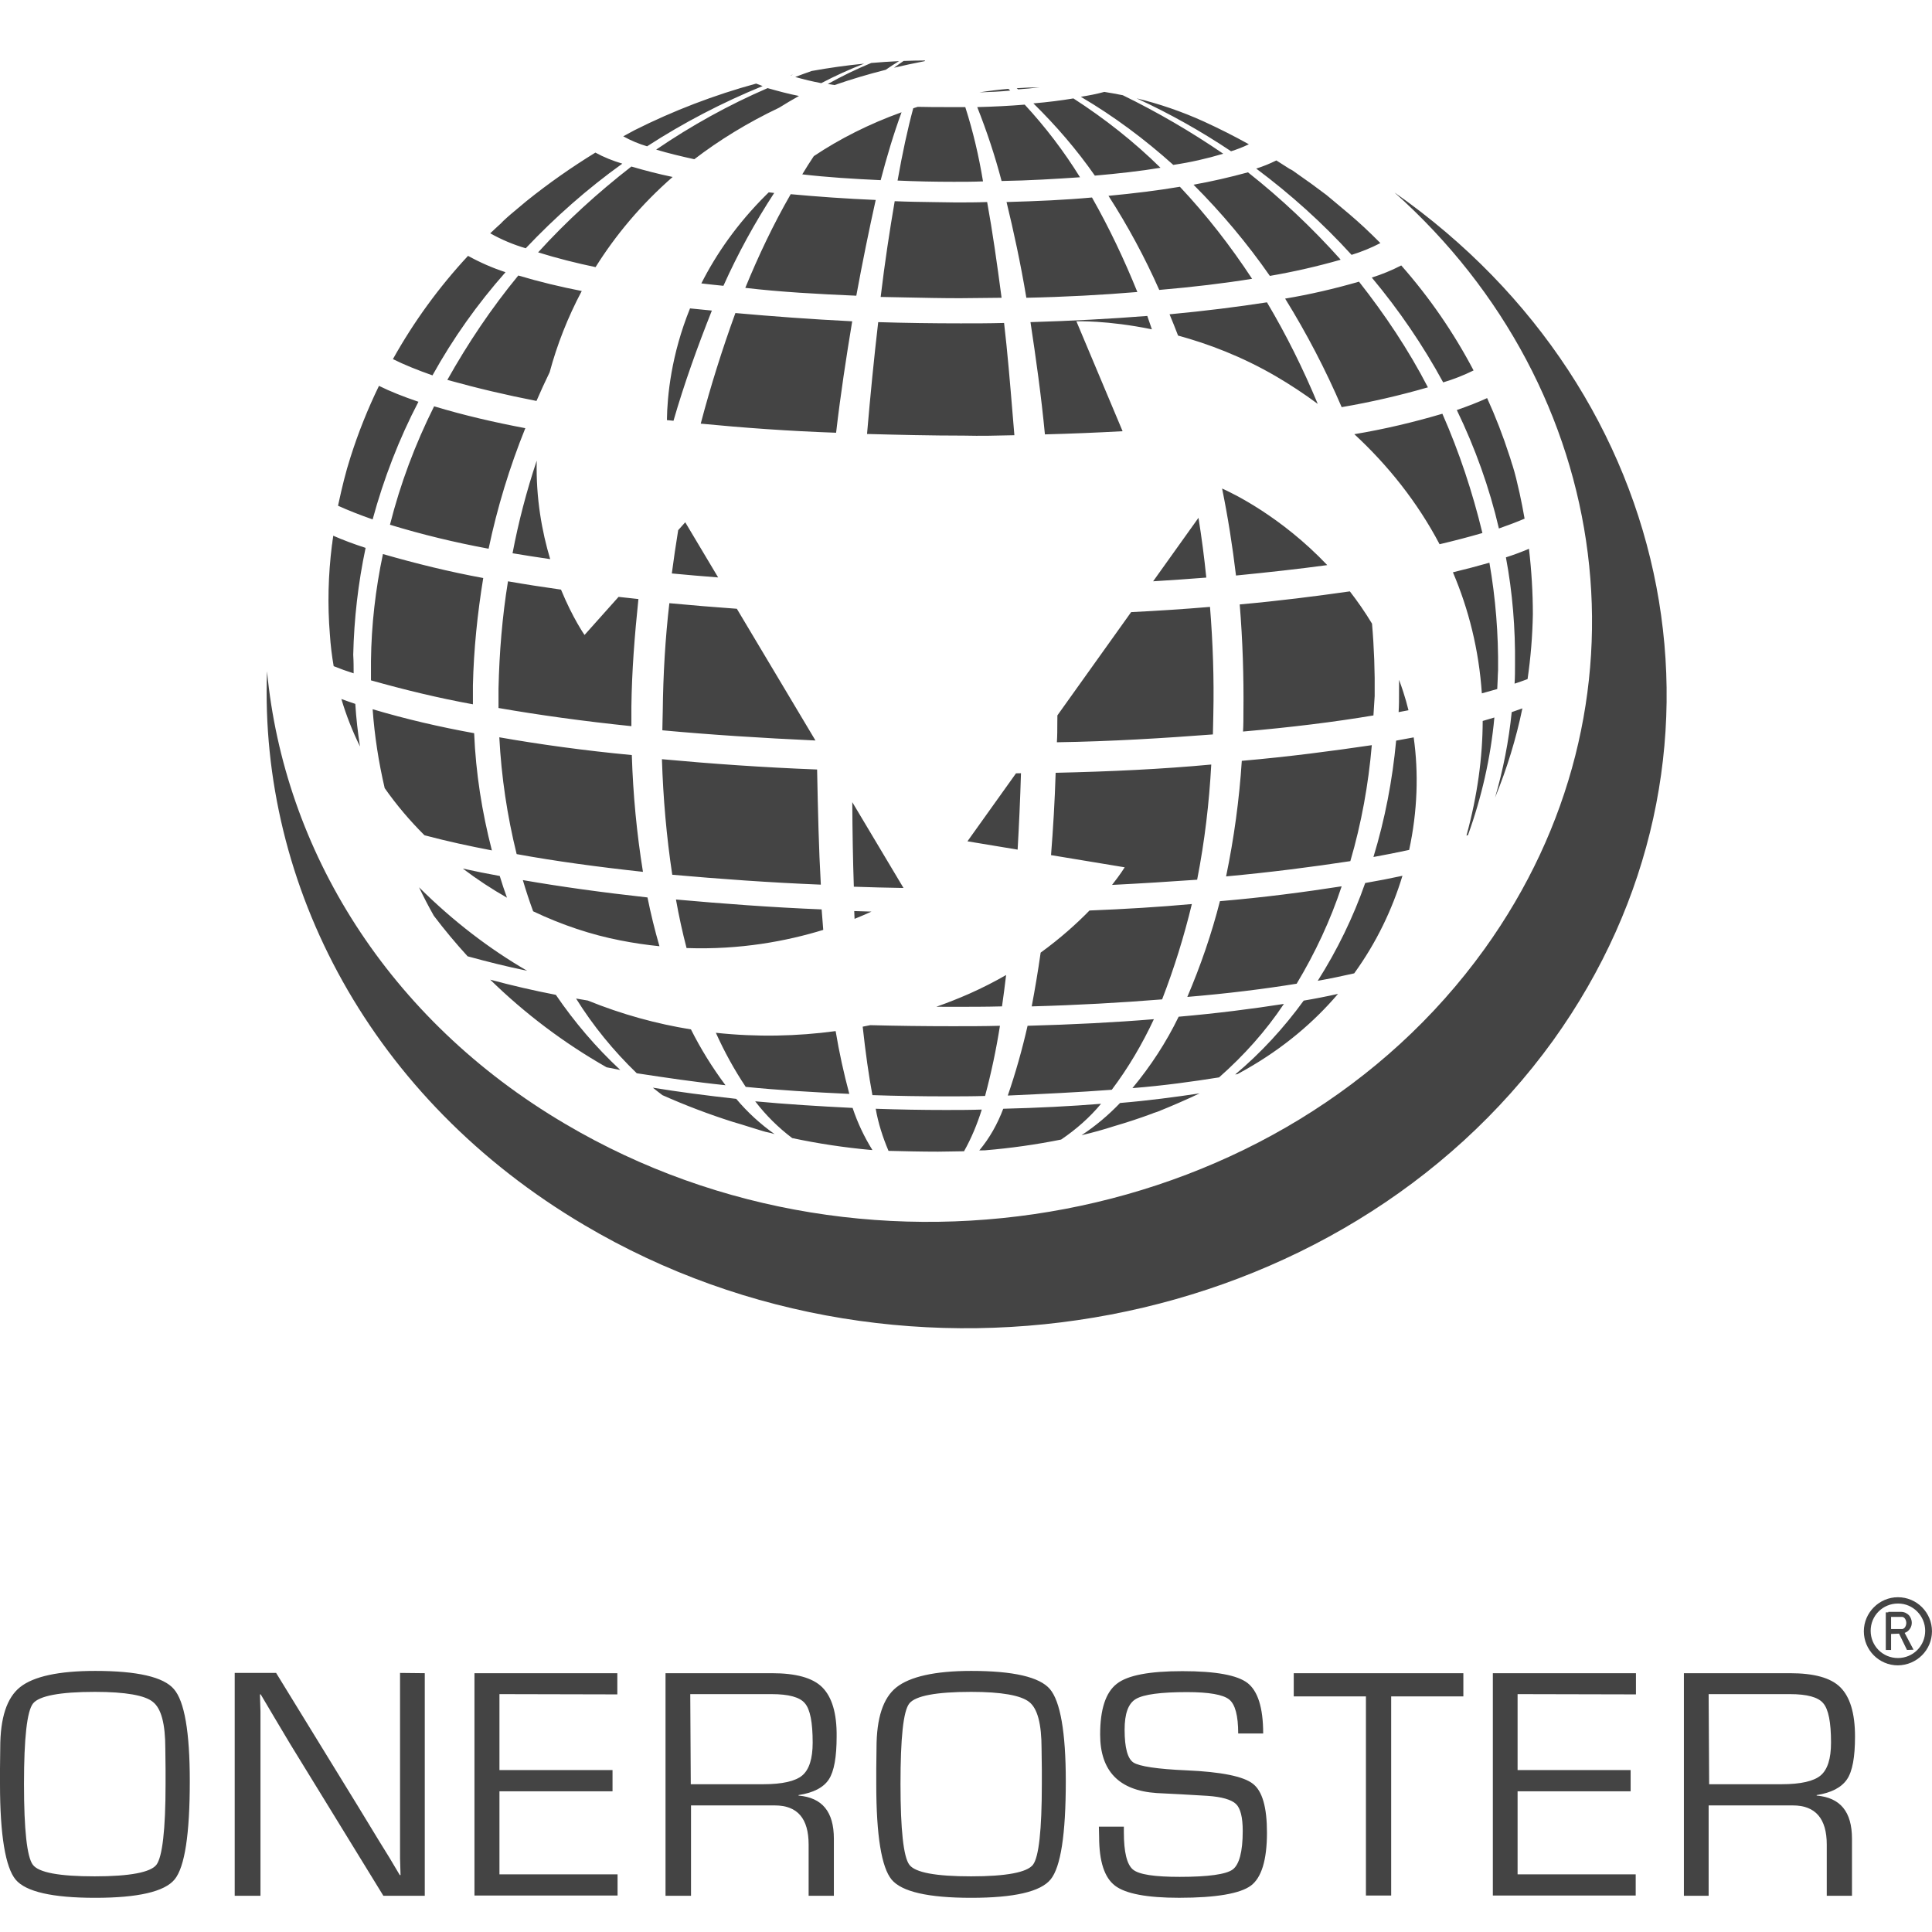<?xml version="1.0" encoding="UTF-8"?>
<svg xmlns="http://www.w3.org/2000/svg" width="72" height="72" viewBox="0 0 72 72" fill="none">
  <path fill-rule="evenodd" clip-rule="evenodd" d="M28.865 42.264C28.857 42.262 28.849 42.26 28.841 42.258C28.776 42.234 28.704 42.218 28.629 42.202C28.561 42.188 28.491 42.172 28.426 42.151C28.261 42.102 28.099 42.051 27.936 42C27.735 41.936 27.531 41.872 27.318 41.812C26.424 41.529 25.546 41.195 24.686 40.813C24.566 40.722 24.447 40.63 24.33 40.535C25.268 40.689 26.329 40.828 27.437 40.951C27.852 41.447 28.337 41.891 28.865 42.264ZM22.606 39.775C22.776 39.81 22.945 39.843 23.115 39.874C22.207 39.028 21.408 38.09 20.715 37.075C19.895 36.916 19.074 36.727 18.268 36.509C19.563 37.774 21.019 38.873 22.606 39.775ZM17.427 35.639C18.161 35.84 18.891 36.023 19.645 36.178C18.259 35.374 16.905 34.348 15.616 33.067C15.787 33.426 15.971 33.779 16.167 34.127C16.564 34.651 16.985 35.155 17.427 35.639ZM17.247 32.369C17.776 32.77 18.328 33.133 18.893 33.454C18.796 33.186 18.706 32.916 18.624 32.645C18.162 32.562 17.703 32.471 17.247 32.369ZM24.576 35.263C24.099 35.215 23.608 35.144 23.106 35.044C22.043 34.837 20.943 34.473 19.869 33.962C19.727 33.578 19.6 33.19 19.485 32.799C20.9 33.045 22.453 33.26 24.13 33.445C24.254 34.059 24.402 34.665 24.576 35.263ZM25.586 35.331C25.431 34.735 25.299 34.132 25.191 33.522C26.914 33.676 28.729 33.814 30.62 33.891C30.639 34.15 30.659 34.404 30.68 34.654C29.328 35.07 27.592 35.402 25.586 35.331ZM32.15 38.261C32.245 38.243 32.339 38.225 32.432 38.205C33.433 38.231 34.458 38.244 35.496 38.244C36.081 38.244 36.68 38.244 37.265 38.228C37.127 39.105 36.942 39.982 36.711 40.843C36.234 40.858 35.758 40.858 35.265 40.858C34.343 40.858 33.42 40.843 32.512 40.812C32.377 40.09 32.256 39.235 32.15 38.261ZM31.142 38.426C31.274 39.221 31.444 39.993 31.651 40.766C30.313 40.705 29.021 40.628 27.791 40.505C27.365 39.867 26.994 39.192 26.678 38.489C28.206 38.654 29.708 38.62 31.142 38.426ZM34.894 37.519C35.319 37.369 35.732 37.205 36.131 37.029C36.619 36.812 37.073 36.579 37.495 36.336C37.447 36.739 37.396 37.129 37.342 37.505C36.742 37.521 36.127 37.521 35.527 37.521C35.315 37.521 35.104 37.52 34.894 37.519ZM32.477 33.973C32.286 34.06 32.075 34.151 31.847 34.243C31.843 34.147 31.839 34.05 31.835 33.953C32.048 33.96 32.262 33.967 32.477 33.973ZM41.443 32.978C41.761 32.575 41.914 32.322 41.914 32.322L39.169 31.868C39.246 30.89 39.309 29.86 39.341 28.8C41.387 28.754 43.325 28.662 45.14 28.492C45.063 29.923 44.894 31.353 44.617 32.768V32.784C43.597 32.856 42.54 32.923 41.443 32.978ZM38.782 35.502C39.526 34.962 40.13 34.416 40.602 33.932C41.929 33.879 43.212 33.801 44.417 33.691C44.124 34.906 43.755 36.09 43.309 37.244C41.771 37.367 40.156 37.459 38.449 37.505C38.568 36.876 38.681 36.21 38.782 35.502ZM37.924 31.663L36.054 31.353L37.864 28.819C37.926 28.818 37.988 28.817 38.049 28.816C38.019 29.81 37.976 30.752 37.924 31.663ZM31.762 29.894L33.671 33.092C33.049 33.082 32.433 33.067 31.82 33.045C31.786 32.053 31.768 31 31.762 29.894ZM30.39 27.596C28.394 27.505 26.486 27.383 24.684 27.216C24.684 27.093 24.688 26.974 24.691 26.855C24.695 26.735 24.699 26.616 24.699 26.493C24.714 25.155 24.791 23.802 24.945 22.479C25.76 22.555 26.6 22.626 27.46 22.687L30.39 27.596ZM26.763 21.519C26.177 21.474 25.601 21.425 25.037 21.371C25.108 20.833 25.186 20.296 25.274 19.758L25.537 19.464L26.763 21.519ZM20.907 21.973C21.348 23.045 21.784 23.663 21.784 23.663L23.052 22.244C23.296 22.271 23.543 22.299 23.792 22.325C23.653 23.663 23.546 25.001 23.53 26.339V27.062C21.746 26.878 20.085 26.647 18.578 26.385V25.663C18.608 24.324 18.716 22.986 18.931 21.664C19.566 21.775 20.225 21.878 20.907 21.973ZM20.002 17.166C19.969 18.573 20.199 19.821 20.504 20.837C20.022 20.767 19.553 20.694 19.101 20.618C19.323 19.447 19.626 18.294 20.002 17.166ZM21.68 10.845C21.154 11.835 20.758 12.854 20.484 13.872C20.312 14.226 20.148 14.583 19.993 14.942C18.885 14.727 17.778 14.466 16.671 14.158C17.439 12.789 18.316 11.482 19.316 10.267C20.093 10.5 20.881 10.689 21.68 10.845ZM25.067 6.595C23.892 7.623 22.942 8.761 22.195 9.955C21.477 9.805 20.761 9.625 20.054 9.405C21.115 8.236 22.284 7.175 23.53 6.206C24.034 6.355 24.546 6.487 25.067 6.595ZM25.875 5.934C25.388 5.827 24.916 5.715 24.453 5.576C25.76 4.684 27.145 3.915 28.606 3.284C28.99 3.392 29.375 3.499 29.775 3.576C29.524 3.717 29.277 3.863 29.035 4.014C27.855 4.575 26.805 5.222 25.875 5.934ZM33.008 2.601C32.343 2.769 31.708 2.959 31.1 3.17C31.015 3.157 30.931 3.144 30.851 3.13C31.375 2.836 31.915 2.576 32.467 2.347C32.812 2.317 33.157 2.294 33.504 2.278C33.335 2.381 33.17 2.488 33.008 2.601ZM34.46 2.279C34.071 2.354 33.69 2.436 33.318 2.524C33.435 2.437 33.554 2.352 33.675 2.271C33.941 2.261 34.208 2.255 34.475 2.254C34.47 2.262 34.465 2.271 34.46 2.279ZM29.463 2.801C29.492 2.795 29.522 2.789 29.552 2.782C29.529 2.791 29.506 2.799 29.482 2.807C29.476 2.805 29.469 2.803 29.463 2.801ZM30.25 2.645C30.897 2.528 31.549 2.436 32.204 2.372C31.66 2.583 31.127 2.825 30.605 3.099C30.282 3.038 29.959 2.961 29.636 2.869C29.84 2.791 30.045 2.716 30.25 2.645ZM39.406 26.66C39.405 26.753 39.404 26.846 39.403 26.939C39.403 27.185 39.403 27.416 39.387 27.662C41.433 27.631 43.371 27.508 45.201 27.37C45.201 27.249 45.205 27.131 45.209 27.012C45.213 26.889 45.217 26.764 45.217 26.631C45.247 25.293 45.201 23.955 45.093 22.617C44.144 22.698 43.164 22.762 42.154 22.812L39.406 26.66ZM42.974 21.663C43.65 21.622 44.311 21.576 44.955 21.525C44.88 20.782 44.783 20.039 44.664 19.297L42.974 21.663ZM45.544 18.206C45.763 19.279 45.932 20.36 46.062 21.448C47.257 21.33 48.4 21.204 49.463 21.06C47.735 19.241 45.934 18.379 45.544 18.206ZM50.305 22.039C49.032 22.22 47.66 22.395 46.201 22.525C46.309 23.863 46.355 25.201 46.339 26.539C46.339 26.785 46.339 27.016 46.324 27.262C48.093 27.108 49.723 26.908 51.184 26.662C51.2 26.431 51.215 26.201 51.23 25.939C51.241 25.038 51.209 24.137 51.131 23.241C50.87 22.809 50.592 22.409 50.305 22.039ZM52.139 25.335C52.14 25.49 52.139 25.645 52.138 25.801C52.138 26.062 52.138 26.293 52.122 26.539C52.245 26.516 52.367 26.493 52.49 26.469C52.433 26.236 52.368 26.008 52.296 25.786C52.246 25.633 52.194 25.482 52.139 25.335ZM52.684 27.48C52.466 27.522 52.248 27.562 52.03 27.601C51.892 29.077 51.615 30.523 51.184 31.938C51.628 31.857 52.072 31.77 52.515 31.674C52.827 30.234 52.871 28.798 52.684 27.48ZM54.651 31.139C55.062 29.643 55.252 28.218 55.256 26.868C55.401 26.827 55.546 26.784 55.691 26.739C55.552 28.246 55.214 29.723 54.706 31.123C54.688 31.128 54.67 31.133 54.651 31.139ZM56.735 26.399C56.499 27.536 56.159 28.648 55.717 29.723C56.019 28.686 56.226 27.625 56.337 26.539C56.474 26.493 56.607 26.446 56.735 26.399ZM56.98 20.452C57.075 21.264 57.125 22.081 57.125 22.894C57.111 23.705 57.044 24.511 56.928 25.308C56.773 25.366 56.611 25.423 56.444 25.478C56.46 25.232 56.46 25.001 56.46 24.755V24.755C56.475 23.417 56.367 22.079 56.121 20.771C56.412 20.678 56.699 20.572 56.98 20.452ZM55.421 14.836C55.737 15.53 56.013 16.243 56.248 16.972C56.271 17.034 56.29 17.099 56.31 17.165C56.329 17.23 56.348 17.295 56.371 17.357C56.469 17.664 56.541 17.984 56.611 18.293C56.618 18.325 56.626 18.356 56.633 18.387C56.701 18.699 56.762 19.014 56.817 19.329C56.526 19.453 56.206 19.574 55.86 19.695C55.506 18.172 54.968 16.68 54.291 15.281C54.709 15.136 55.09 14.988 55.421 14.836ZM52.22 9.892C53.272 11.085 54.177 12.399 54.916 13.805C54.551 13.985 54.172 14.135 53.783 14.25C53.03 12.866 52.138 11.559 51.123 10.344C51.499 10.225 51.869 10.074 52.22 9.892ZM47.566 5.979C47.733 6.083 47.9 6.189 48.066 6.298C48.143 6.329 48.204 6.375 48.266 6.421C48.666 6.698 49.05 6.975 49.434 7.267C49.533 7.35 49.632 7.432 49.73 7.514L49.73 7.514L49.73 7.514C50.108 7.828 50.484 8.141 50.85 8.482C51.051 8.671 51.249 8.863 51.443 9.059C51.098 9.239 50.737 9.385 50.369 9.498C49.292 8.313 48.093 7.237 46.816 6.283C47.076 6.2 47.325 6.099 47.566 5.979ZM42.36 3.665C43.2 3.869 44.038 4.154 44.867 4.53C45.436 4.791 45.994 5.072 46.541 5.376C46.328 5.48 46.108 5.566 45.878 5.637C44.755 4.885 43.58 4.227 42.36 3.665ZM41.154 3.425C41.383 3.461 41.614 3.502 41.844 3.549C43.139 4.181 44.393 4.912 45.586 5.729C44.97 5.914 44.355 6.052 43.725 6.145C42.663 5.191 41.51 4.33 40.279 3.607C40.573 3.56 40.867 3.504 41.154 3.425ZM37.891 3.287C38.173 3.268 38.456 3.257 38.742 3.254C38.487 3.286 38.22 3.311 37.942 3.33C37.925 3.316 37.908 3.301 37.891 3.287ZM36.499 3.443C36.855 3.387 37.216 3.342 37.58 3.311C37.603 3.333 37.626 3.354 37.649 3.376C37.289 3.412 36.901 3.43 36.499 3.443ZM34.034 4.035C34.09 4.017 34.146 3.999 34.202 3.981C34.567 3.991 34.933 3.991 35.312 3.991H35.973C36.265 4.899 36.48 5.822 36.634 6.76C36.265 6.775 35.896 6.775 35.542 6.775C34.835 6.775 34.127 6.76 33.45 6.729C33.63 5.709 33.825 4.806 34.034 4.035ZM25.715 11.493C25.982 11.521 26.254 11.548 26.529 11.574C25.991 12.928 25.499 14.296 25.099 15.681C25.017 15.672 24.935 15.664 24.854 15.656C24.866 14.759 25.012 13.231 25.715 11.493ZM26.137 10.562C26.408 10.594 26.683 10.624 26.96 10.651C27.498 9.451 28.129 8.298 28.852 7.191C28.784 7.183 28.716 7.175 28.649 7.168C28.62 7.196 28.592 7.224 28.563 7.252C27.464 8.343 26.686 9.477 26.137 10.562ZM30.328 5.819C31.289 5.176 32.394 4.616 33.598 4.184C33.297 5.007 33.045 5.854 32.82 6.714C31.805 6.668 30.82 6.606 29.898 6.498C30.035 6.268 30.179 6.042 30.328 5.819ZM52.265 32.638C51.805 32.738 51.342 32.827 50.877 32.907C50.431 34.183 49.831 35.414 49.108 36.552C49.561 36.471 50.014 36.377 50.467 36.274C51.295 35.129 51.886 33.892 52.265 32.638ZM49.864 37.039C49.44 37.134 49.012 37.218 48.585 37.29C47.847 38.305 47.001 39.228 46.032 40.043C46.061 40.038 46.09 40.033 46.118 40.029C46.23 39.968 46.341 39.906 46.451 39.843C47.831 39.056 48.961 38.099 49.864 37.039ZM44.707 40.747C43.805 40.882 42.816 41.015 41.741 41.105C41.311 41.555 40.83 41.961 40.306 42.306C40.717 42.21 41.123 42.098 41.53 41.966C42.007 41.828 42.468 41.674 42.929 41.505C42.964 41.487 43.004 41.475 43.046 41.461C43.078 41.451 43.111 41.441 43.145 41.428C43.678 41.214 44.197 40.988 44.707 40.747ZM39.545 42.468C40.103 42.091 40.607 41.647 41.033 41.135C39.895 41.227 38.664 41.289 37.388 41.32C37.173 41.889 36.88 42.412 36.496 42.873C36.567 42.872 36.637 42.871 36.707 42.869C37.657 42.79 38.605 42.657 39.545 42.468ZM32.45 42.855C32.471 42.856 32.492 42.857 32.512 42.858C32.205 42.366 31.959 41.843 31.774 41.289C30.513 41.227 29.298 41.151 28.144 41.043C28.54 41.562 29.005 42.022 29.523 42.413C30.491 42.619 31.469 42.766 32.45 42.855ZM55.224 25.839C55.114 24.211 54.732 22.703 54.146 21.328C54.601 21.218 55.053 21.099 55.506 20.971C55.737 22.294 55.844 23.632 55.829 24.97C55.821 25.086 55.818 25.205 55.814 25.324C55.81 25.443 55.806 25.563 55.798 25.678C55.607 25.734 55.416 25.787 55.224 25.839ZM53.649 20.282C54.185 20.156 54.718 20.017 55.245 19.864C54.876 18.341 54.383 16.849 53.753 15.419C52.674 15.738 51.58 15.997 50.472 16.181C51.721 17.335 52.821 18.709 53.649 20.282ZM49.109 15.052C48.564 13.745 47.938 12.479 47.216 11.267C46.124 11.436 44.909 11.589 43.586 11.713C43.695 11.975 43.801 12.24 43.903 12.506C45.015 12.808 46.275 13.281 47.543 14.019C48.076 14.33 48.6 14.675 49.109 15.052ZM42.927 12.273C42.871 12.106 42.813 11.94 42.756 11.774C41.387 11.882 39.941 11.959 38.403 12.005C38.603 13.327 38.803 14.742 38.941 16.188C39.938 16.162 40.901 16.122 41.836 16.07L40.114 11.974C40.114 11.974 41.261 11.931 42.927 12.273ZM21.906 37.287C21.759 37.263 21.613 37.239 21.469 37.213C22.1 38.228 22.869 39.166 23.73 39.997L23.802 40.008C24.798 40.159 25.881 40.323 27.037 40.443C26.541 39.778 26.112 39.085 25.75 38.363C24.473 38.157 23.183 37.806 21.906 37.287ZM35.431 42.912C35.596 42.908 35.763 42.904 35.927 42.904C36.204 42.412 36.419 41.889 36.588 41.35C36.142 41.366 35.696 41.366 35.235 41.366C34.358 41.366 33.481 41.35 32.635 41.32C32.728 41.858 32.897 42.381 33.112 42.889C33.712 42.904 34.343 42.919 34.958 42.919C35.11 42.919 35.269 42.916 35.431 42.912ZM37.557 40.828C38.911 40.766 40.218 40.705 41.433 40.612C42.048 39.797 42.571 38.905 43.002 37.982C41.525 38.105 39.956 38.182 38.295 38.228C38.095 39.105 37.849 39.982 37.557 40.828ZM42.202 40.551C43.371 40.459 44.463 40.305 45.432 40.151C46.355 39.336 47.17 38.428 47.847 37.413C46.662 37.598 45.34 37.767 43.925 37.89C43.463 38.843 42.879 39.736 42.202 40.551ZM44.248 37.152C45.724 37.029 47.093 36.859 48.323 36.66C49.016 35.506 49.584 34.291 50 33.03C48.616 33.245 47.108 33.445 45.463 33.584C45.155 34.798 44.74 35.998 44.248 37.152ZM13.416 27.819C13.139 27.257 12.905 26.667 12.722 26.05C12.888 26.111 13.061 26.172 13.241 26.232C13.274 26.761 13.333 27.291 13.416 27.819ZM14.336 29.371C14.111 28.407 13.958 27.423 13.887 26.431C15.132 26.801 16.394 27.093 17.67 27.324C17.732 28.816 17.962 30.261 18.331 31.692C17.486 31.531 16.649 31.348 15.819 31.128C15.278 30.59 14.779 30.003 14.336 29.371ZM12.435 24.826C12.679 24.925 12.927 25.014 13.179 25.093C13.179 24.882 13.179 24.642 13.164 24.401C13.194 23.063 13.348 21.725 13.625 20.418C13.178 20.273 12.776 20.122 12.419 19.965C12.414 20.009 12.408 20.052 12.402 20.095C12.394 20.131 12.39 20.168 12.387 20.203C12.383 20.241 12.379 20.278 12.371 20.31C12.232 21.418 12.202 22.54 12.294 23.648C12.32 24.049 12.368 24.442 12.435 24.826ZM14.123 14.38C13.707 15.236 13.352 16.123 13.063 17.034C12.879 17.603 12.74 18.188 12.617 18.757C12.611 18.787 12.604 18.818 12.598 18.848C12.978 19.02 13.41 19.19 13.887 19.357C14.302 17.834 14.871 16.357 15.594 14.973C15.028 14.781 14.534 14.584 14.123 14.38ZM17.442 9.535C16.357 10.702 15.417 11.996 14.643 13.383C15.053 13.588 15.546 13.788 16.117 13.989C16.886 12.604 17.793 11.328 18.839 10.144C18.354 9.986 17.888 9.781 17.442 9.535ZM18.269 8.695C18.692 8.932 19.137 9.12 19.593 9.252C20.685 8.098 21.884 7.037 23.192 6.099C22.839 5.993 22.505 5.86 22.188 5.687C21.297 6.235 20.436 6.837 19.615 7.498C19.52 7.579 19.428 7.655 19.338 7.73C19.136 7.897 18.945 8.056 18.754 8.236C18.698 8.302 18.63 8.362 18.564 8.42L18.564 8.42C18.523 8.457 18.482 8.493 18.446 8.529C18.387 8.584 18.328 8.64 18.269 8.695ZM28.179 3.115C26.619 3.541 25.099 4.122 23.645 4.853C23.505 4.927 23.366 5.003 23.227 5.08C23.51 5.238 23.808 5.362 24.115 5.453C25.468 4.576 26.914 3.822 28.421 3.207C28.339 3.178 28.258 3.147 28.179 3.115ZM19.254 31.83C20.685 32.092 22.269 32.307 23.961 32.491C23.73 31.061 23.592 29.615 23.546 28.139C21.761 27.97 20.1 27.739 18.608 27.477C18.685 28.954 18.901 30.4 19.254 31.83ZM25.053 32.599C26.791 32.753 28.667 32.891 30.59 32.968C30.513 31.63 30.482 30.215 30.451 28.677C28.436 28.6 26.499 28.462 24.668 28.293C24.714 29.738 24.837 31.169 25.053 32.599ZM45.693 32.661C47.37 32.507 48.908 32.307 50.323 32.092C50.738 30.677 51 29.215 51.123 27.77C49.661 27.985 48.047 28.2 46.278 28.354C46.185 29.8 45.986 31.246 45.693 32.661ZM13.825 25.355C15.086 25.709 16.347 26.016 17.624 26.247V25.54C17.655 24.201 17.793 22.863 18.009 21.541C16.747 21.31 15.502 21.002 14.271 20.648C13.994 21.956 13.84 23.294 13.825 24.632V25.355ZM14.533 19.556C15.748 19.926 16.963 20.218 18.209 20.449C18.532 18.91 18.993 17.403 19.577 15.957C18.439 15.742 17.301 15.481 16.178 15.142C15.471 16.557 14.917 18.034 14.533 19.556ZM26.114 15.788C27.698 15.942 29.39 16.065 31.159 16.127C31.328 14.665 31.543 13.281 31.759 11.974C30.221 11.897 28.775 11.789 27.406 11.666C26.914 13.02 26.483 14.389 26.114 15.788ZM37.781 16.22L37.803 16.219C37.782 15.965 37.761 15.713 37.74 15.463C37.641 14.27 37.546 13.116 37.419 12.036C36.88 12.051 36.342 12.051 35.804 12.051C34.773 12.051 33.727 12.036 32.728 12.005C32.574 13.327 32.435 14.727 32.312 16.173C33.466 16.204 34.681 16.234 35.911 16.234C36.55 16.25 37.158 16.235 37.781 16.22ZM50 15.173C51.077 14.989 52.153 14.742 53.214 14.435C52.491 13.035 51.615 11.728 50.646 10.497C49.738 10.759 48.816 10.974 47.893 11.128C48.693 12.42 49.4 13.774 50 15.173ZM27.775 10.728C29.082 10.882 30.482 10.959 31.912 11.02C32.143 9.759 32.389 8.559 32.635 7.452C31.543 7.406 30.467 7.329 29.467 7.237C28.821 8.36 28.267 9.528 27.775 10.728ZM36.573 11.105C36.826 11.101 37.076 11.097 37.326 11.097C37.157 9.821 36.988 8.621 36.788 7.529C36.404 7.544 36.004 7.544 35.604 7.544C35.351 7.539 35.1 7.536 34.85 7.533C34.341 7.526 33.838 7.519 33.343 7.498C33.158 8.575 32.974 9.775 32.82 11.066C33.136 11.072 33.454 11.078 33.773 11.085C34.433 11.099 35.099 11.113 35.773 11.113C36.046 11.113 36.311 11.109 36.573 11.105ZM38.249 11.097C39.71 11.066 41.095 10.99 42.386 10.882C41.894 9.667 41.341 8.498 40.695 7.36C39.695 7.452 38.634 7.498 37.511 7.529C37.772 8.606 38.034 9.805 38.249 11.097ZM43.202 10.805C44.463 10.697 45.616 10.559 46.662 10.39C45.863 9.175 44.97 8.021 43.971 6.96C43.156 7.098 42.279 7.206 41.31 7.298C42.033 8.421 42.663 9.59 43.202 10.805ZM47.324 10.282C48.216 10.128 49.092 9.928 49.954 9.682V9.667C48.908 8.498 47.754 7.406 46.508 6.422C45.832 6.606 45.17 6.76 44.478 6.883C45.524 7.929 46.478 9.067 47.324 10.282ZM37.326 6.745C38.357 6.729 39.341 6.668 40.249 6.606C39.649 5.637 38.957 4.73 38.188 3.899C37.634 3.945 37.034 3.976 36.419 3.991C36.773 4.884 37.08 5.806 37.326 6.745ZM40.802 6.545C41.679 6.468 42.51 6.375 43.248 6.252C42.264 5.283 41.171 4.422 40.003 3.668C39.541 3.745 39.049 3.807 38.511 3.853C39.357 4.684 40.126 5.576 40.802 6.545Z" fill="#444444"></path>
  <path d="M51.97 7.175C60.183 14.511 61.844 26.293 55.323 35.367C47.864 45.734 32.529 48.656 21.071 41.889C14.427 37.982 10.582 31.645 9.951 25.016C9.659 33.014 13.827 40.966 21.779 45.657C33.837 52.793 49.986 49.702 57.876 38.782C65.367 28.354 62.629 14.634 51.97 7.175Z" fill="#444444"></path>
  <path fill-rule="evenodd" clip-rule="evenodd" d="M70.73 62.063C70.024 62.063 69.46 61.489 69.46 60.793C69.46 60.097 70.034 59.524 70.73 59.524C71.435 59.524 71.999 60.097 71.999 60.793C71.999 61.489 71.435 62.054 70.73 62.063ZM70.73 59.759C70.165 59.759 69.714 60.21 69.714 60.775C69.714 61.339 70.165 61.79 70.73 61.79C71.294 61.79 71.746 61.339 71.746 60.775C71.746 60.22 71.294 59.759 70.739 59.759H70.73ZM70.278 61.489V60.088H70.372V60.069H70.842C70.917 60.069 70.993 60.088 71.049 60.126C71.105 60.154 71.162 60.21 71.19 60.267C71.265 60.398 71.265 60.558 71.19 60.681C71.152 60.737 71.105 60.793 71.049 60.822C71.027 60.834 71.004 60.844 70.981 60.853L71.312 61.48L71.068 61.489L70.772 60.881L70.475 60.893V61.489H70.278ZM70.475 60.709V60.257H70.851C70.908 60.248 70.964 60.276 70.993 60.323C71.058 60.417 71.058 60.549 70.993 60.643C70.964 60.69 70.908 60.718 70.851 60.709H70.475ZM6.48 62.947C6.095 62.496 5.117 62.27 3.546 62.27C2.182 62.27 1.251 62.477 0.752 62.872C0.254 63.267 0.009 64.019 0.009 65.129L0 65.91V66.493C0 68.402 0.207 69.597 0.583 70.048C0.959 70.5 1.956 70.726 3.546 70.726C5.135 70.726 6.132 70.5 6.509 70.039C6.885 69.578 7.073 68.355 7.073 66.38C7.073 64.546 6.875 63.399 6.48 62.947ZM1.232 63.483C1.458 63.201 2.229 63.051 3.536 63.051C4.684 63.051 5.408 63.182 5.7 63.427C6.01 63.671 6.161 64.245 6.161 65.167L6.17 65.948V66.484C6.17 68.205 6.048 69.202 5.831 69.493C5.615 69.776 4.844 69.926 3.527 69.926C2.21 69.926 1.439 69.785 1.223 69.493C1.006 69.202 0.894 68.195 0.894 66.484C0.894 64.772 1.006 63.765 1.232 63.483ZM15.83 62.355V70.65H14.287L10.817 64.998L10.262 64.067L9.989 63.606L9.716 63.145H9.688L9.697 63.455L9.707 63.775V70.65H8.747V62.345H10.29L13.328 67.293L14.118 68.591L14.513 69.23L14.899 69.879H14.927L14.918 69.569L14.908 69.249V62.345L15.83 62.355ZM18.613 65.966V63.135L23.006 63.145V62.355H17.682V70.641H23.015V69.851H18.613V66.756H22.827V65.966H18.613ZM24.802 70.65V62.355H28.762C29.656 62.355 30.286 62.524 30.643 62.881C31.001 63.239 31.189 63.841 31.179 64.715C31.179 65.477 31.085 66.013 30.888 66.314C30.69 66.615 30.314 66.813 29.759 66.897V66.916C30.643 66.992 31.076 67.518 31.076 68.525V70.65H30.135V68.741C30.135 67.772 29.721 67.283 28.875 67.283H25.752V70.65H24.802ZM25.743 66.493H28.442C29.157 66.493 29.646 66.38 29.9 66.164C30.154 65.948 30.286 65.543 30.286 64.941C30.286 64.189 30.192 63.7 29.994 63.474C29.806 63.248 29.392 63.135 28.753 63.135H25.724L25.743 66.493ZM39.127 62.947C38.741 62.496 37.763 62.27 36.192 62.27C34.838 62.27 33.907 62.486 33.408 62.881C32.91 63.276 32.665 64.029 32.665 65.139L32.656 65.919V66.502C32.656 68.412 32.853 69.597 33.229 70.048C33.606 70.5 34.593 70.726 36.192 70.726C37.791 70.726 38.779 70.5 39.155 70.039C39.531 69.578 39.719 68.355 39.719 66.38C39.719 64.546 39.512 63.399 39.127 62.947ZM33.888 63.483C34.113 63.201 34.875 63.051 36.192 63.051C37.33 63.051 38.045 63.182 38.355 63.427C38.666 63.671 38.816 64.245 38.816 65.167L38.826 65.948V66.484C38.826 68.205 38.713 69.211 38.496 69.493C38.28 69.776 37.509 69.926 36.192 69.926C34.875 69.926 34.104 69.785 33.888 69.493C33.671 69.202 33.559 68.195 33.559 66.484C33.559 64.772 33.662 63.765 33.888 63.483ZM47.075 64.603H46.144C46.144 63.935 46.031 63.511 45.805 63.333C45.579 63.154 45.062 63.06 44.234 63.06C43.256 63.06 42.626 63.145 42.334 63.314C42.043 63.483 41.911 63.869 41.911 64.461C41.911 65.139 42.024 65.543 42.24 65.684C42.457 65.825 43.124 65.929 44.225 65.976C45.514 66.032 46.341 66.201 46.689 66.474C47.047 66.747 47.216 67.358 47.216 68.299C47.216 69.324 47.009 69.983 46.614 70.274C46.219 70.566 45.325 70.725 43.943 70.725C42.748 70.725 41.949 70.575 41.554 70.274C41.159 69.973 40.961 69.371 40.961 68.449L40.952 68.073H41.883V68.28C41.883 69.023 41.996 69.484 42.221 69.672C42.447 69.86 43.03 69.945 43.962 69.945C45.034 69.945 45.692 69.851 45.937 69.672C46.181 69.493 46.313 69.014 46.313 68.233C46.313 67.725 46.228 67.386 46.059 67.227C45.89 67.067 45.532 66.963 45.006 66.926L44.027 66.869L43.106 66.822C41.695 66.728 40.999 65.995 40.999 64.64C40.999 63.7 41.206 63.069 41.62 62.75C42.024 62.43 42.842 62.279 44.065 62.279C45.316 62.279 46.115 62.43 46.492 62.721C46.868 63.013 47.075 63.624 47.075 64.603ZM51.845 70.641V63.22H54.535V62.355H48.214V63.22H50.904V70.641H51.845ZM56.556 63.135V65.966H60.769V66.756H56.556V69.851H60.958V70.641H55.634V62.355H60.967V63.145L56.556 63.135ZM62.754 62.355V70.65H63.676V67.283H66.817C67.654 67.283 68.078 67.772 68.078 68.741V70.65H69.018V68.525C69.018 67.518 68.585 66.992 67.701 66.916V66.897C68.247 66.813 68.623 66.615 68.83 66.314C69.037 66.013 69.131 65.477 69.131 64.715C69.131 63.841 68.943 63.239 68.585 62.881C68.228 62.524 67.598 62.355 66.704 62.355H62.754ZM66.394 66.493H63.695L63.676 63.135H66.704C67.344 63.135 67.758 63.248 67.946 63.474C68.143 63.7 68.237 64.189 68.237 64.941C68.237 65.543 68.106 65.948 67.852 66.164C67.598 66.38 67.109 66.493 66.394 66.493Z" fill="#444444"></path>
</svg>

